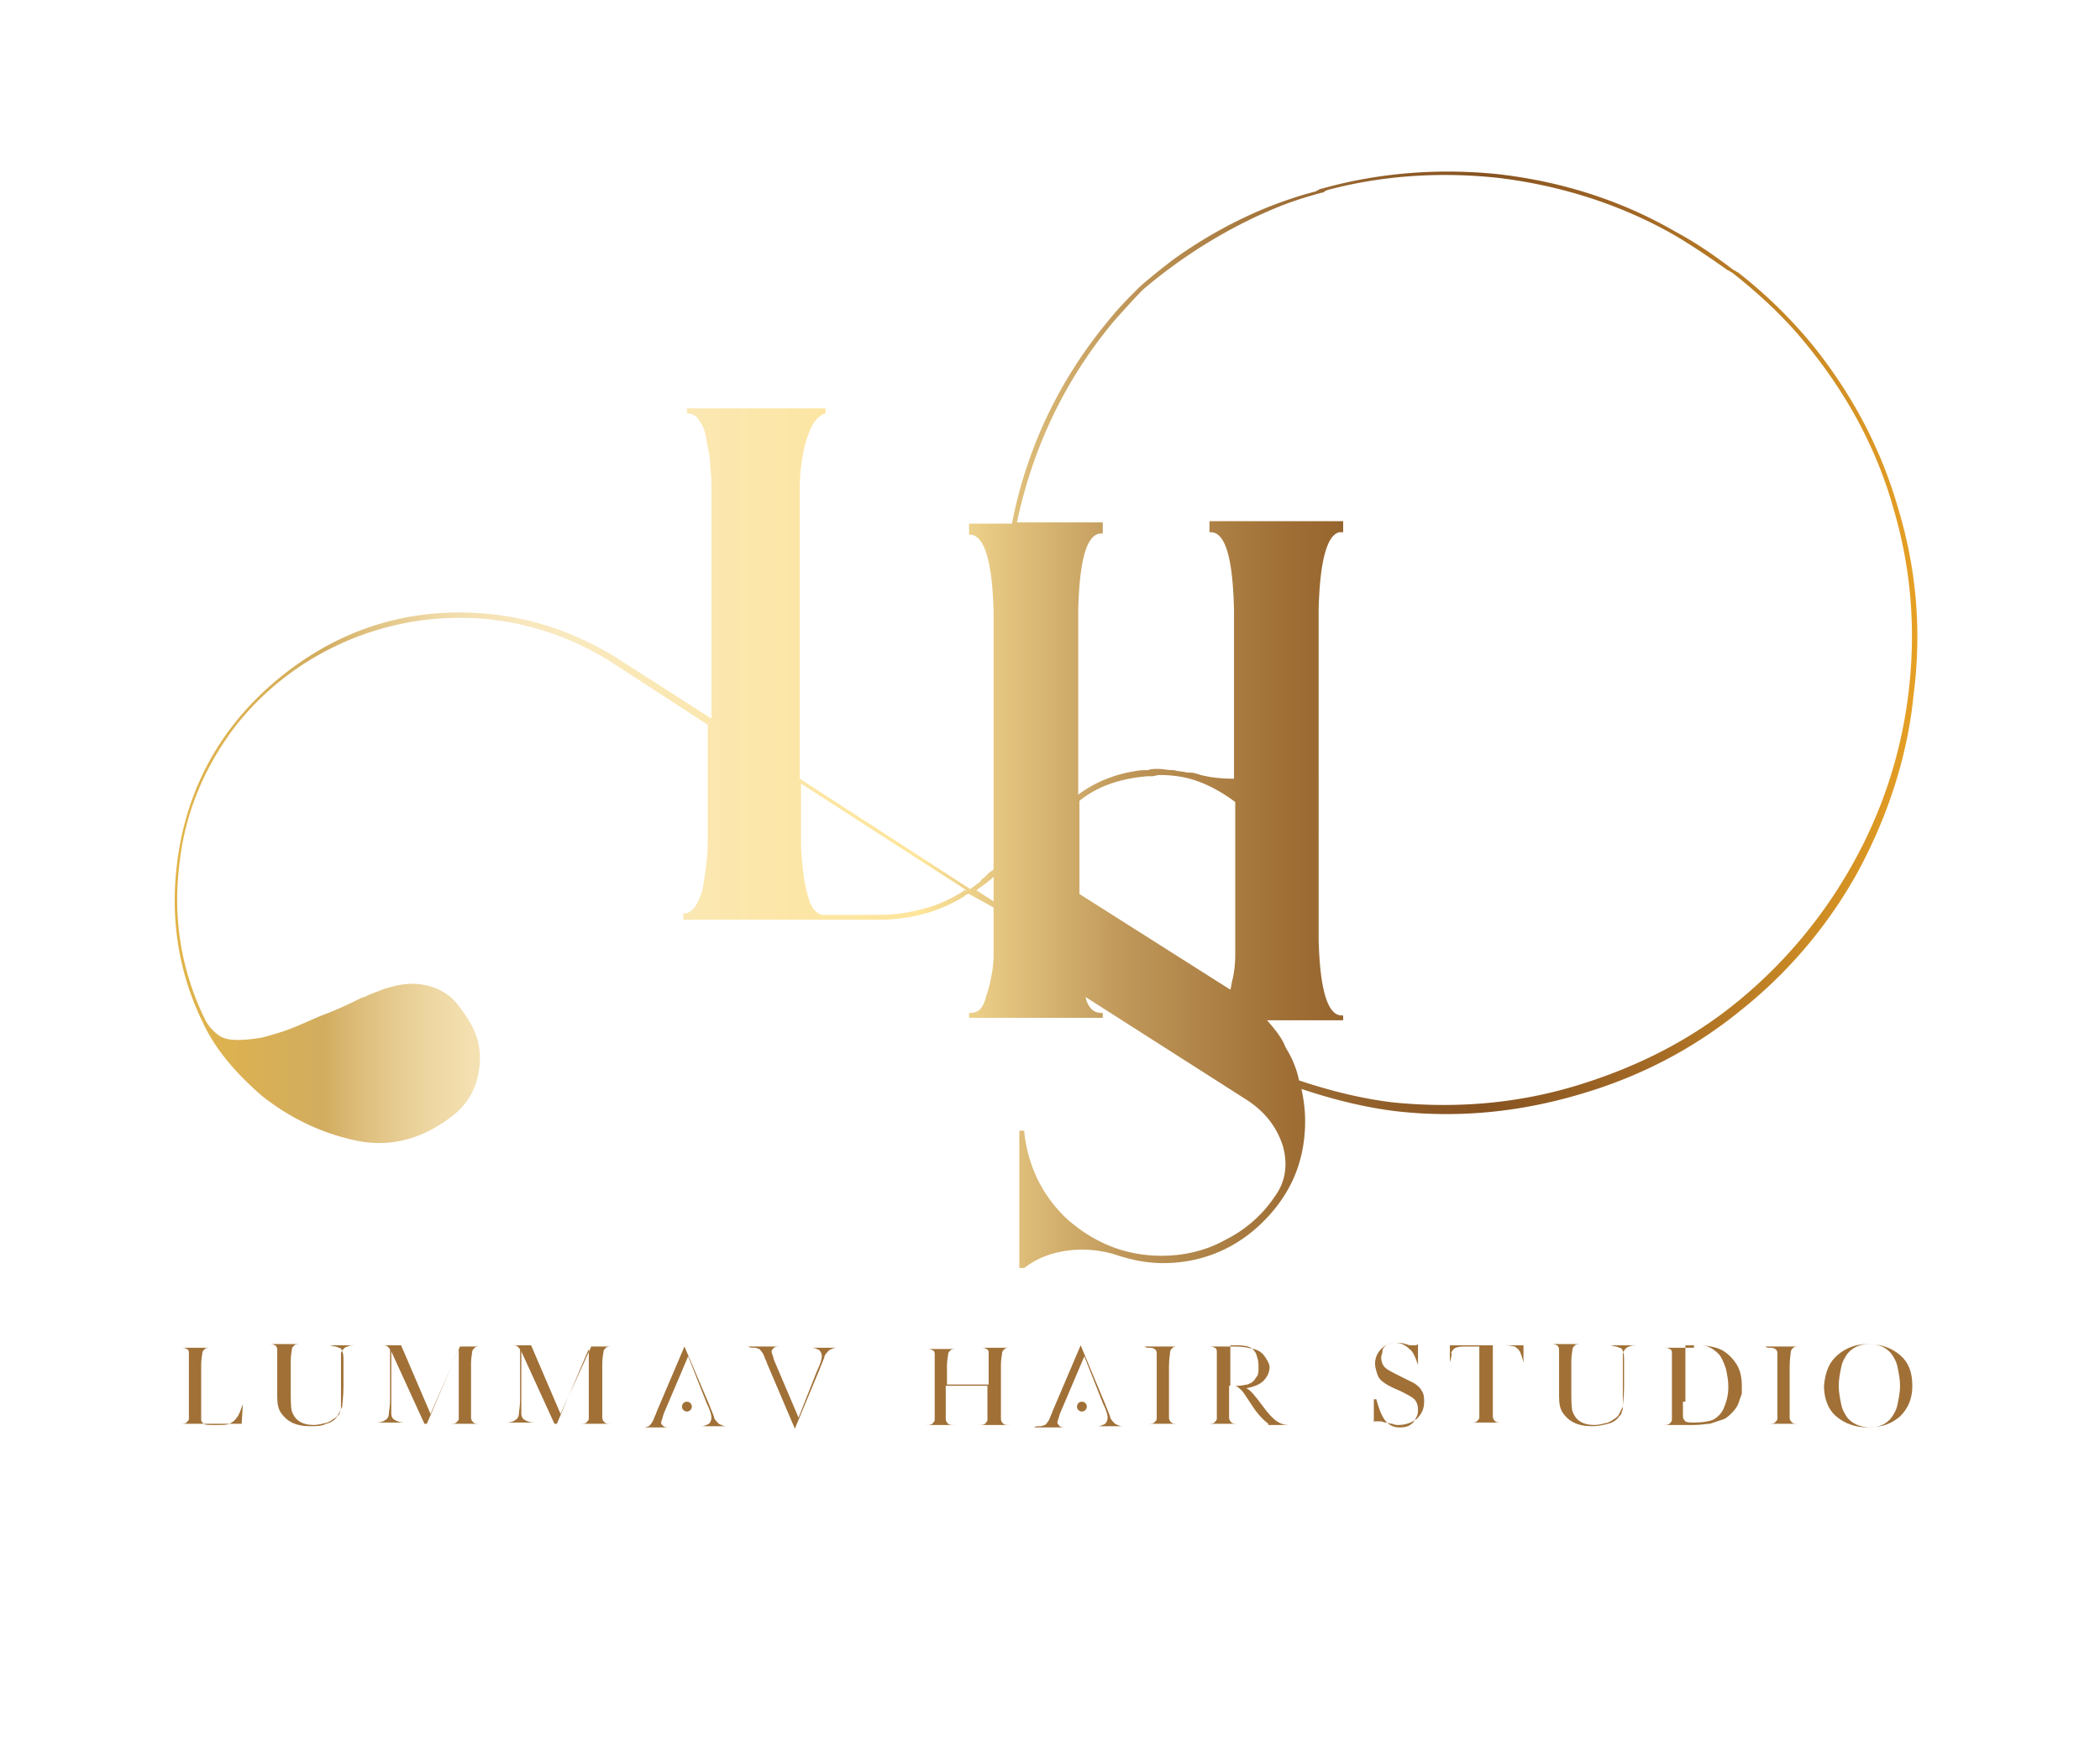 <?xml version="1.0" encoding="UTF-8"?>
<svg data-bbox="14.244 13.992 142.068 102.508" viewBox="0 0 171.2 143.2" xmlns="http://www.w3.org/2000/svg" data-type="ugc">
    <g>
        <linearGradient y2="58.592" x2="156.331" y1="58.592" x1="14.38" gradientUnits="userSpaceOnUse" id="501ea726-0b50-4d03-813a-b8d92bd5e268">
            <stop offset="0" stop-color="#e1b348"/>
            <stop offset=".085" stop-color="#d2ad60"/>
            <stop offset=".097" stop-color="#d9b771"/>
            <stop offset=".121" stop-color="#e4c88b"/>
            <stop offset=".145" stop-color="#edd6a1"/>
            <stop offset=".17" stop-color="#f4e0b1"/>
            <stop offset=".196" stop-color="#f8e7bc"/>
            <stop offset=".224" stop-color="#f9e9bf"/>
            <stop offset=".303" stop-color="#fbe7b0"/>
            <stop offset=".428" stop-color="#fee59a"/>
            <stop offset=".436" stop-color="#f7dd94"/>
            <stop offset=".545" stop-color="#bf9759"/>
            <stop offset=".637" stop-color="#9f6f36"/>
            <stop offset=".709" stop-color="#8d5a26"/>
            <stop offset=".751" stop-color="#875321"/>
            <stop offset=".841" stop-color="#a16825"/>
            <stop offset="1" stop-color="#e6a024"/>
        </linearGradient>
        <path d="M154.7 41.3c-1.4-4.8-3.7-9.1-6.8-13a38.5 38.5 0 0 0-6.1-6c-.1-.1-.2-.1-.3-.2l-.2-.1c-1.7-1.3-3.2-2.3-4.7-3.1-4.3-2.5-9.2-4.1-14.5-4.7-4.9-.5-9.8-.1-14.4 1.2-.1 0-.1 0-.2.1-.1 0-.1 0-.2.1-1.2.3-2.4.7-3.7 1.2-2.8 1.1-5.5 2.6-8 4.4-.9.7-1.8 1.4-2.7 2.2-.8.8-1.7 1.7-2.5 2.7-4 4.8-6.7 10.4-7.9 16.6H79v.9h.2c1.1.2 1.7 2.3 1.8 6.3v21c-.1.1-.3.2-.4.3l-.3.3c-.1.1-.3.2-.4.4-.1.1-.3.2-.4.3-.1.1-.3.2-.4.3l-13.9-9V40.3c0-.7 0-1.4.1-2.2.1-.7.2-1.4.4-2.1.2-.6.4-1.2.7-1.6s.6-.6.9-.7v-.4H56v.4c.4 0 .8.2 1 .6.3.4.5.9.6 1.6.1.6.3 1.3.3 2.1.1.8.1 1.5.1 2.2v18.4l-7.8-5c-3.1-1.9-6.4-3.1-10-3.5-6.4-.7-12.2 1-17.2 5s-7.9 9.3-8.6 15.6c-.5 4.4.2 8.7 2.1 12.6 1 2.2 2.7 4.2 4.9 6.1 2.3 1.8 4.8 3 7.6 3.6 2.8.6 5.5-.1 8-2.1 1-.8 1.6-1.8 1.9-2.9.3-1.2.3-2.3 0-3.3s-.9-1.9-1.6-2.8c-.7-.9-1.7-1.4-2.8-1.6-1.1-.2-2.3 0-3.6.5-.2.1-.3.1-.5.2l-.5.2c-.1.1-.3.1-.5.2-1.2.6-2.1 1-2.9 1.3-.8.3-1.6.7-2.6 1.1-1 .4-1.8.6-2.5.8-.6.1-1.3.2-2 .2s-1.2-.1-1.6-.4c-.4-.3-.8-.7-1.1-1.3-1.9-3.9-2.6-8.1-2.1-12.4.4-4.1 1.9-7.8 4.3-11.1 2.4-3.2 5.6-5.7 9.3-7.3 3.7-1.6 7.7-2.2 11.7-1.8 3.5.4 6.7 1.5 9.8 3.4l8 5.2V68c0 .7 0 1.5-.1 2.3-.1.8-.2 1.5-.3 2.1-.1.6-.4 1.1-.6 1.5-.3.4-.6.6-1 .6v.5h15.9c2.5 0 4.9-.6 7-1.9.1-.1.2-.2.4-.2l2 1.1v3.8c0 .8-.1 1.4-.2 1.9s-.2 1-.4 1.5c-.1.5-.3.9-.5 1.1-.2.2-.5.3-.8.3H79v.4h10.9v-.4h-.1c-.3 0-.6-.1-.8-.3-.2-.2-.4-.5-.5-1l13 8.3c1.6 1 2.6 2.3 3.1 3.9.4 1.5.2 2.9-.7 4.1-1 1.5-2.4 2.7-4 3.5-1.6.9-3.4 1.3-5.2 1.3-2.9 0-5.4-1-7.6-2.9-2.1-1.9-3.3-4.4-3.6-7.2v-.1h-.4v11.2h.4c.9-.7 2-1.2 3.4-1.4 1.3-.2 2.7-.1 4 .3 1.2.4 2.5.7 3.9.7 3.2 0 6-1.2 8.2-3.4 2.3-2.3 3.4-5 3.4-8.2 0-.8-.1-1.7-.3-2.6 2.7.9 5.2 1.5 7.6 1.8 5.1.6 10.2.1 15.2-1.4 4.8-1.4 9.2-3.7 13-6.8 3.9-3.1 7.1-6.9 9.5-11.2 2.5-4.6 4.1-9.5 4.6-14.5.7-5.4.2-10.5-1.3-15.4zm-54 24.1v12.5c0 .8-.1 1.4-.2 1.9-.1.3-.1.6-.2.9L88 72.9v-7.6c1.5-1.2 3.3-1.8 5.5-2h.4c.2 0 .4-.1.6-.1.3 0 .8 0 1.5.1 1.5.2 3.1.9 4.7 2.1zm2.6 17.8h6.2v-.4h-.2c-1.1-.1-1.7-2.2-1.8-6.2V49.7c.1-4 .7-6.1 1.7-6.3h.3v-.9H98.6v.9h.1c1.2 0 1.8 2.1 1.9 6.3v13.8c-1 0-1.9-.1-2.7-.3-.3-.1-.6-.2-.9-.2h-.2c-.4-.1-.8-.1-1.1-.2h-.1c-.4 0-.8-.1-1.2-.1-.3 0-.6 0-.8.1h-.3c-.4 0-.9.1-1.4.2-1.4.3-2.8.9-4 1.8v-15c.1-4.2.7-6.3 1.9-6.3h.1v-.9h-7c1.3-6.1 3.9-11.6 7.9-16.4.8-.9 1.6-1.8 2.4-2.6 3.3-2.8 6.9-5 10.7-6.6 1.2-.5 2.4-.9 3.9-1.3.1 0 .1 0 .2-.1s.1 0 .2-.1c4.5-1.2 9.2-1.5 13.9-1 5 .6 9.8 2.1 14.1 4.5 1.4.8 2.9 1.8 4.6 3l.2.1c.1.1.2.1.3.2 2.4 1.9 4.5 3.9 6.3 6.2 3.2 4 5.5 8.4 6.8 13.1 1.4 4.8 1.8 9.7 1.2 14.8-.6 5.1-2.2 9.9-4.7 14.3s-5.7 8.1-9.4 11.1-8 5.2-12.9 6.7-9.9 1.9-15 1.4c-2.5-.3-5-.9-7.7-1.8-.2-1-.6-1.9-1.1-2.7-.3-.8-.9-1.5-1.5-2.2zM81 71.5v2l-1.4-.9c.5-.4 1-.7 1.4-1.1zm-2.5 1.2c-1 .6-2 1.1-3.2 1.4-1.1.3-2.3.5-3.4.5H67c-.4-.1-.8-.5-1-1.1-.2-.6-.4-1.4-.5-2.2-.1-.9-.2-1.8-.2-2.7v-4.7l13.5 8.7c-.2 0-.3 0-.3.1z" fill="url(#501ea726-0b50-4d03-813a-b8d92bd5e268)"/>
        <path d="M19.7 116.1h-5.3.2c.3 0 .5 0 .6-.1.1-.1.2-.2.2-.3v-5.4c0-.2-.1-.3-.2-.3-.1-.1-.3-.1-.6-.1h-.1 3.1-.3c-.3 0-.5 0-.6.1-.1.1-.2.2-.2.3 0 .1-.1.5-.1 1v4.5c0 .1.1.2.2.3.1.1.4.1.7.1h.5c.4 0 .7 0 .9-.1.2-.1.4-.2.6-.5.2-.2.3-.6.5-1.1l-.1 1.6z" fill="#a07037"/>
        <path d="M28.9 109.7c-.4 0-.6.1-.8.2-.1.1-.2.2-.3.4v4.5c0 .2-.1.3-.1.4 0 .1-.1.2-.2.3-.2.3-.5.5-.9.6-.4.2-.8.2-1.3.2-.6 0-1.1-.1-1.5-.3-.4-.2-.7-.5-.9-.8-.2-.3-.3-.7-.3-1.3V110c0-.1-.1-.3-.2-.3-.1-.1-.3-.1-.6-.1h-.1 3-.1c-.3 0-.5 0-.6.1-.1.1-.2.2-.2.3 0 .1-.1.5-.1 1v2.1c0 1 0 1.7.1 2 .1.3.3.6.6.8.3.2.7.3 1.2.3.3 0 .7-.1 1.1-.2.2-.1.4-.2.5-.3.2-.1.3-.2.4-.4l.3-.6c0-.2.1-.8.1-1.6V111c0-.4 0-.6-.1-.8 0-.1-.1-.3-.3-.3-.1-.1-.4-.1-.7-.2h2z" fill="#a07037"/>
        <path d="M37.5 109.8h2-.2c-.3 0-.5 0-.6.1-.1.1-.2.2-.2.3 0 .1-.1.5-.1 1v4.4c0 .2.1.3.2.4.1.1.3.1.6.1h.3-3.1.2c.3 0 .5 0 .6-.1s.2-.2.2-.3V110l-2.6 6.1h-.2l-2.7-5.9v5.1c0 .2.1.4.3.5.2.1.4.2.8.2h-2.3c.3 0 .6-.1.7-.2.2-.1.3-.3.3-.5s.1-.6.1-1.1v-4.1c0-.1-.1-.2-.2-.3-.1-.1-.3-.1-.7-.1h-.2 2l2.4 5.6 2.4-5.5z" fill="#a07037"/>
        <path d="M48.2 109.8h2-.2c-.3 0-.5 0-.6.1-.1.1-.2.2-.2.3 0 .1-.1.5-.1 1v4.4c0 .2.1.3.2.4.1.1.3.1.6.1h.3H47h.2c.3 0 .5 0 .6-.1.1-.1.2-.2.2-.3V110l-2.6 6.1h-.2l-2.7-5.9v5.1c0 .2.1.4.3.5.2.1.4.2.8.2h-2.3c.3 0 .6-.1.7-.2.2-.1.3-.3.3-.5s.1-.6.1-1.1v-4.1c0-.1-.1-.2-.2-.3-.1-.1-.3-.1-.7-.1h-.2 2l2.4 5.6 2.5-5.5z" fill="#a07037"/>
        <path d="m55.8 109.8-2.3 5.4c0 .1-.1.2-.2.5s-.3.5-.4.6c-.1 0-.2.1-.4.1H52h2.8c-.4 0-.6 0-.7-.1-.1-.1-.2-.1-.2-.3 0-.1.1-.3.2-.7l2-4.7 1.5 3.8c.3.6.4 1 .4 1.2 0 .2-.1.4-.2.5-.2.1-.4.2-.6.2h2c-.2 0-.4-.1-.6-.2-.2-.2-.4-.4-.4-.6l-.4-1-2-4.7z" fill="#a07037"/>
        <path d="m64.8 116.5-2.3-5.4c0-.1-.1-.2-.2-.5s-.3-.5-.4-.6c-.1 0-.2-.1-.4-.1s-.4 0-.5-.1h2.8c-.4 0-.6 0-.7.1-.1.1-.2.2-.2.3 0 .1.1.3.2.7l2 4.7 1.5-3.8c.3-.6.4-1 .4-1.2 0-.2-.1-.4-.2-.5-.2-.1-.4-.2-.6-.2h2c-.2 0-.4.1-.6.2-.2.2-.4.4-.4.6l-.4 1-2 4.8z" fill="#a07037"/>
        <path d="M77.1 112.9v2.8c0 .2.1.3.2.4.1.1.3.1.6.1h.2-2.9.2c.3 0 .5 0 .6-.1.1-.1.2-.2.2-.3v-5.4c0-.2-.1-.3-.2-.3-.1-.1-.3-.1-.6-.1h-.1 2.9-.1c-.3 0-.5 0-.6.1-.1.1-.2.2-.2.3 0 .1-.1.5-.1 1v1.5h3.4v-2.6c0-.2-.1-.3-.2-.3-.1-.1-.3-.1-.6-.1h-.2 3-.1c-.3 0-.5 0-.6.1-.1.1-.2.2-.2.3 0 .1-.1.5-.1 1v4.4c0 .2.1.3.2.4.1.1.3.1.6.1h.1-3 .2c.3 0 .5 0 .6-.1.1-.1.2-.2.2-.3V113h-3.4z" fill="#a07037"/>
        <path d="m88.1 109.7-2.3 5.4c0 .1-.1.2-.2.5s-.3.5-.4.6c-.1 0-.2.1-.4.1s-.4 0-.5.1h2.8c-.4 0-.6 0-.7-.1-.1-.1-.2-.2-.2-.3 0-.1.1-.3.2-.7l2-4.7 1.5 3.8c.3.6.4 1 .4 1.2 0 .2-.1.4-.2.5-.2.1-.4.2-.6.2h2c-.2 0-.4-.1-.6-.2-.2-.2-.4-.4-.4-.6l-.4-1-2-4.8z" fill="#a07037"/>
        <path d="M93.3 109.8h3-.1c-.3 0-.5 0-.6.1-.1.1-.2.2-.2.3 0 .1-.1.6-.1 1.2v4.2c0 .2.1.3.2.4.1.1.3.1.6.1h.2-3 .2c.3 0 .5 0 .6-.1.1-.1.2-.2.2-.3v-5.4c0-.1-.1-.3-.2-.3-.1-.1-.3-.1-.6-.1l-.2-.1z" fill="#a07037"/>
        <path d="M103.4 116.1c-.4-.3-.9-.8-1.4-1.6l-.6-.9c-.2-.3-.4-.4-.5-.5-.1-.1-.2-.1-.4-.1h-.3v2.6c0 .2.1.3.2.4.1.1.3.1.6.1h.3-3.1.2c.3 0 .5 0 .6-.1.1-.1.2-.2.2-.3v-5.5c0-.2-.1-.3-.2-.3-.1-.1-.3-.1-.6-.1h-.1 2.4c.6 0 1.1.1 1.5.2.4.1.7.3.9.6.2.3.4.6.4.9 0 .4-.2.8-.5 1.1-.3.3-.8.5-1.4.6.3.1.7.6 1.3 1.4.5.7.9 1.1 1.2 1.3.3.2.6.3 1 .3h-1.7zM101 113c.3 0 .5-.1.7-.1.2-.1.3-.1.5-.3.1-.1.2-.3.3-.4.1-.2.1-.4.1-.7 0-.2 0-.5-.1-.8-.1-.3-.1-.4-.3-.6-.2-.3-.7-.4-1.5-.4h-.4v3.3h.7z" fill="#a07037"/>
        <path d="M112.2 114.1c.2.7.4 1.3.7 1.7.3.4.7.6 1.2.6s.8-.1 1.1-.4c.1-.1.2-.3.3-.5.1-.2.1-.4.1-.6 0-.3-.1-.6-.3-.8-.2-.2-.6-.4-1.2-.7-.5-.2-.9-.4-1.2-.6-.3-.2-.5-.4-.6-.7-.1-.3-.2-.6-.2-.9 0-.5.2-.9.5-1.2.3-.3.7-.5 1.2-.5.3 0 .5 0 .8.1.1 0 .2.1.4.1h.4c.1 0 .2-.1.2-.1v1.7c-.2-.6-.4-1.1-.7-1.3-.3-.3-.7-.5-1.1-.5-.4 0-.7.1-.9.3-.1.1-.2.2-.2.4s-.1.3-.1.5c0 .3.1.6.3.8.2.2.6.4 1.2.7l1.2.6c.3.2.5.4.6.6.2.3.2.6.2.9 0 .6-.2 1-.6 1.4-.4.3-.9.5-1.5.5-.1 0-.3 0-.5-.1-.2 0-.4-.1-.5-.1-.2 0-.3-.1-.5-.1h-.4c-.1 0-.1.1-.1.1v-1.9z" fill="#a07037"/>
        <path d="M118.2 111.1v-1.4h6v1.4c-.1-.4-.2-.7-.3-.9-.1-.2-.3-.3-.4-.4-.1 0-.4-.1-.8-.1h-1v5.8c0 .2.1.3.2.4.1.1.3.1.6.1h.3-3.3.3c.3 0 .5 0 .6-.1.1-.1.2-.2.2-.3v-5.8h-1c-.4 0-.7 0-.9.1-.1 0-.3.2-.4.4.1.1 0 .4-.1.8z" fill="#a07037"/>
        <path d="M133.4 109.7c-.4 0-.6.1-.8.2-.1.1-.2.2-.3.4v4.5c0 .2-.1.3-.1.4 0 .1-.1.2-.2.3-.2.3-.5.5-.9.6s-.8.2-1.3.2c-.6 0-1.1-.1-1.5-.3-.4-.2-.7-.5-.9-.8-.2-.3-.3-.7-.3-1.3V110c0-.1-.1-.3-.2-.3-.1-.1-.3-.1-.6-.1h-.1 3-.2c-.3 0-.5 0-.6.1-.1.1-.2.2-.2.3 0 .1-.1.5-.1 1v2.1c0 1 0 1.7.1 2 .1.3.3.6.6.8.3.2.7.3 1.2.3.3 0 .7-.1 1.1-.2.2-.1.4-.2.5-.3.2-.1.3-.2.4-.4l.3-.6c0-.2.1-.8.1-1.6V111c0-.4 0-.6-.1-.8 0-.1-.1-.3-.3-.3-.1-.1-.4-.1-.7-.2h2.1z" fill="#a07037"/>
        <path d="M138.1 109.7c1 0 1.7.1 2.3.4.5.3.9.7 1.2 1.2.3.5.4 1.1.4 1.7v.6c0 .1-.1.3-.2.6-.1.4-.3.7-.6 1-.3.3-.5.5-.9.6l-.9.3c-.3 0-.7.1-1.3.1h-2.9.3c.3 0 .5 0 .6-.1.1-.1.2-.2.2-.3v-5.5c0-.2-.1-.3-.2-.3-.1-.1-.3-.1-.6-.1h-.2 2.8zm-.9 4.6v1.2c0 .2.1.3.2.4.1.1.4.1.8.1.6 0 1.1-.1 1.4-.2.4-.2.7-.5.9-.9.2-.5.4-1 .4-1.8 0-.6-.1-1-.2-1.5-.2-.6-.4-1-.6-1.2-.3-.3-.6-.5-.9-.6-.3-.1-.7-.1-1.2-.1h-.6v4.6z" fill="#a07037"/>
        <path d="M143.9 109.8h3-.1c-.3 0-.5 0-.6.1-.1.1-.2.2-.2.3 0 .1-.1.6-.1 1.2v4.2c0 .2.1.3.2.4.1.1.3.1.6.1h.2-3 .2c.3 0 .5 0 .6-.1.1-.1.2-.2.2-.3v-5.4c0-.1-.1-.3-.2-.3-.1-.1-.3-.1-.6-.1l-.2-.1z" fill="#a07037"/>
        <path d="M149.8 110.5c.7-.6 1.5-.9 2.5-.9s1.9.3 2.6.9c.7.6 1 1.4 1 2.5 0 1-.3 1.8-1 2.5-.7.6-1.5.9-2.6.9-1 0-1.9-.3-2.6-.9-.7-.6-1-1.5-1-2.5.1-1.1.4-1.9 1.1-2.5zm.3 4c.1.5.3.8.5 1.1.4.5 1.1.8 1.9.8.7 0 1.3-.3 1.7-.8.2-.3.4-.6.5-1.1.1-.5.2-1 .2-1.5s-.1-1-.2-1.5-.3-.8-.5-1.1c-.4-.5-1-.8-1.8-.8s-1.4.3-1.8.8c-.2.3-.4.6-.5 1.1-.1.5-.2 1-.2 1.5s.1 1 .2 1.5z" fill="#a07037"/>
        <path fill="#a07037" d="M56.4 114.7a.4.4 0 1 1-.8 0 .4.4 0 0 1 .8 0z"/>
        <path fill="#a07037" d="M88.6 114.7a.4.4 0 1 1-.8 0 .4.4 0 0 1 .8 0z"/>
    </g>
</svg>
